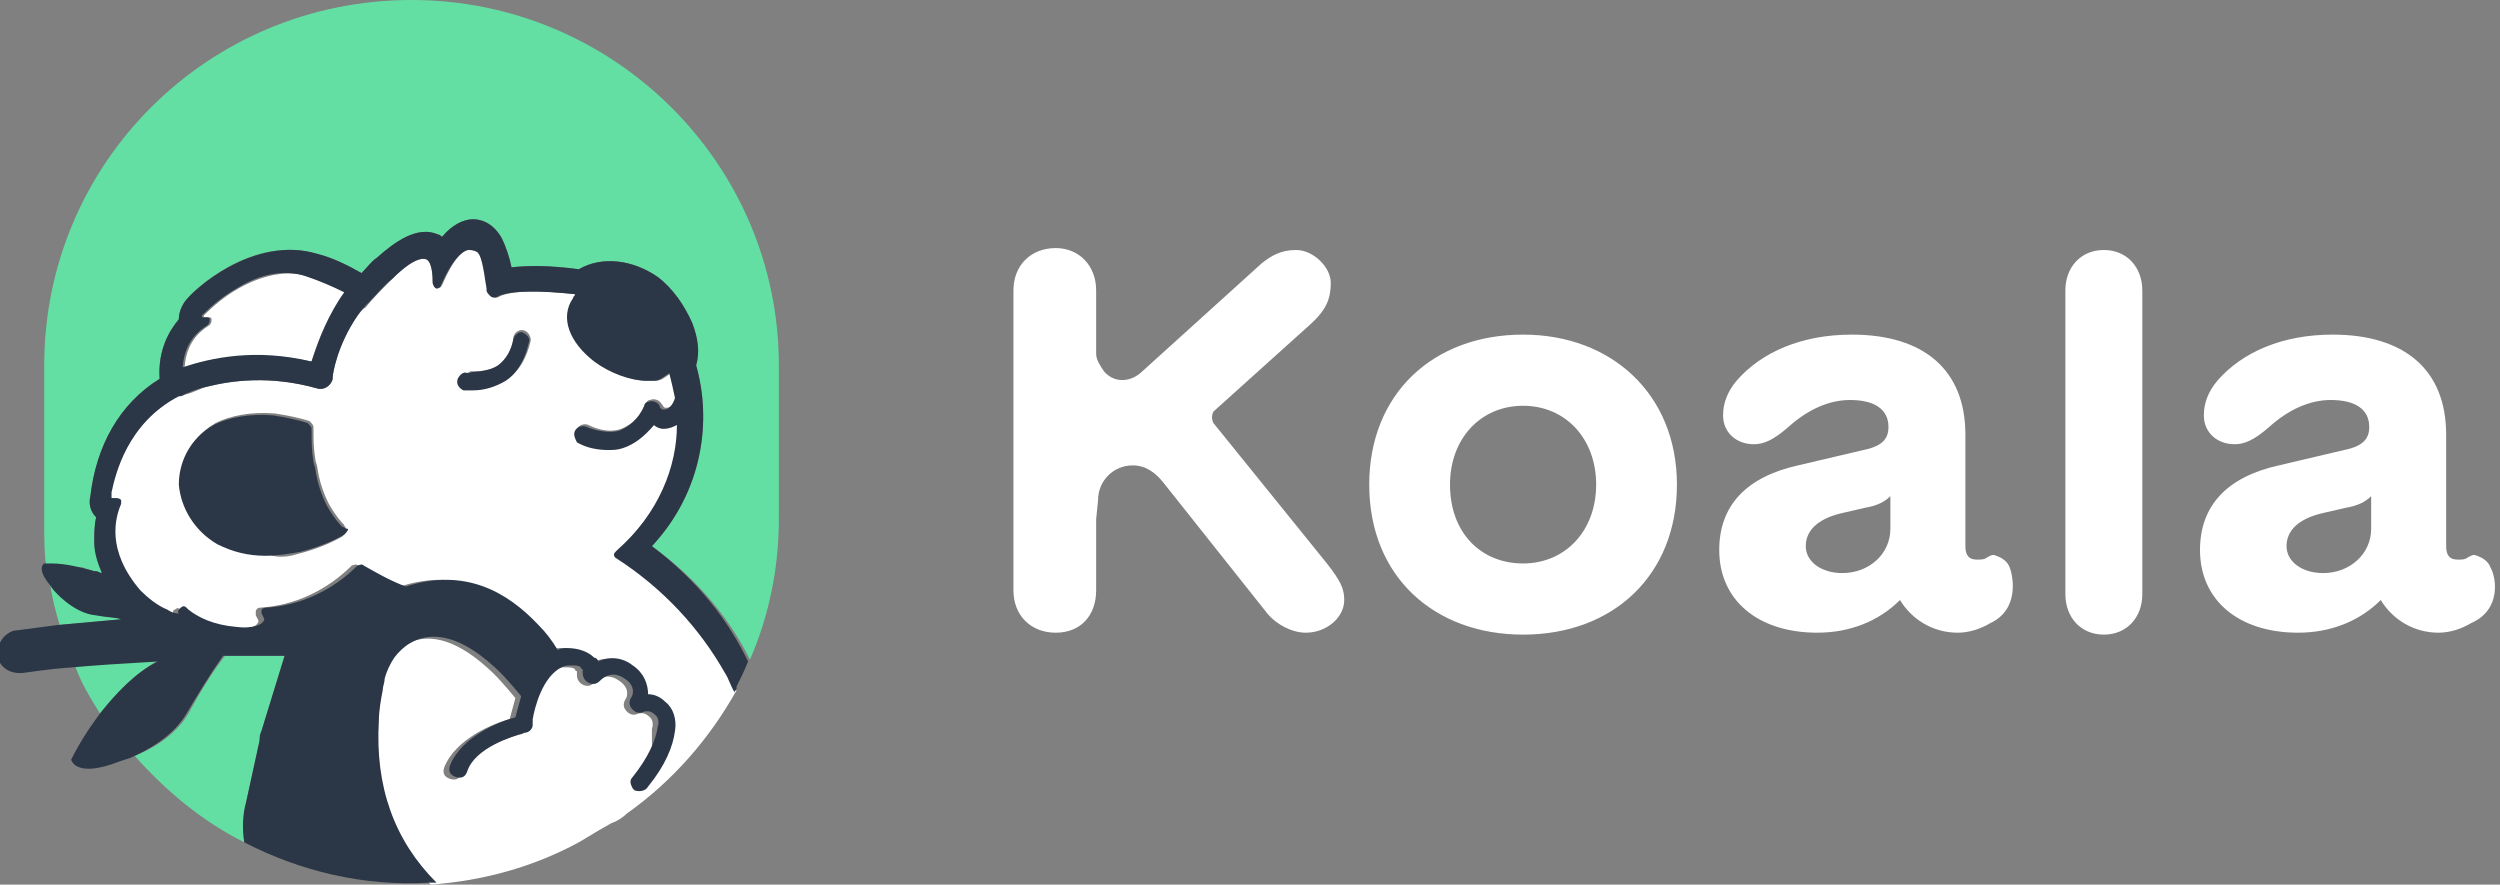 <?xml version="1.0" encoding="utf-8"?>
<!-- Generator: Adobe Illustrator 27.8.1, SVG Export Plug-In . SVG Version: 6.00 Build 0)  -->
<svg version="1.1" id="Layer_1" xmlns="http://www.w3.org/2000/svg" xmlns:xlink="http://www.w3.org/1999/xlink" x="0px" y="0px"
	 viewBox="0 0 130 46" style="enable-background:new 0 0 130 46;" xml:space="preserve">
<rect x="0" y="0" width="130" height="46" fill="#808080" stroke="none"/>
<style type="text/css">
	.st0{fill:#FFFFFF;}
	.st1{fill-rule:evenodd;clip-rule:evenodd;fill:#64DFA3;}
	.st2{fill-rule:evenodd;clip-rule:evenodd;fill:#FFFFFF;}
	.st3{fill-rule:evenodd;clip-rule:evenodd;fill:#2B3747;}
</style>
<path class="st0" d="M71.2,25.2c0-4.7,3.3-7.8,8-7.8c4.6,0,8,3.1,8,7.8c0,4.7-3.3,7.8-8,7.8C74.6,33,71.2,30,71.2,25.2z M79.2,29.3
	c2.2,0,3.8-1.7,3.8-4.1c0-2.4-1.6-4.1-3.8-4.1s-3.8,1.7-3.8,4.1C75.4,27.7,77,29.3,79.2,29.3L79.2,29.3L79.2,29.3z M107.4,30.9V15.1
	c0-1.2,0.8-2.1,2-2.1c1.2,0,2,0.9,2,2.1v15.8c0,1.2-0.8,2.1-2,2.1C108.2,33,107.4,32.1,107.4,30.9z M57.1,26c0-1,0.8-1.8,1.8-1.8
	c0.7,0,1.2,0.4,1.6,0.9l5.4,6.8c0.5,0.6,1.3,1,2,1c1.1,0,2-0.8,2-1.7c0-0.6-0.2-1-0.9-1.9L63.1,22c-0.1-0.2-0.1-0.4,0-0.6l5-4.5
	c0.9-0.8,1.1-1.4,1.1-2.2c0-0.8-0.9-1.7-1.8-1.7c-0.8,0-1.3,0.3-1.8,0.7l-6.3,5.7c-0.6,0.5-1.4,0.5-1.9-0.1
	c-0.2-0.3-0.4-0.6-0.4-0.9v-3.3c0-1.3-0.9-2.2-2.1-2.2c-1.3,0-2.2,0.9-2.2,2.2v15.6c0,1.3,0.9,2.2,2.2,2.2c1.3,0,2.1-0.9,2.1-2.2V27
	 M104.5,29.5c-0.1-0.3-0.4-0.5-0.7-0.6c-0.2-0.1-0.3,0-0.5,0.1c-0.1,0.1-0.3,0.1-0.5,0.1c-0.4,0-0.6-0.2-0.6-0.7v-5.8
	c0-3.4-2.2-5.2-5.9-5.2c-2.6,0-4.7,0.9-6,2.4c-0.5,0.6-0.7,1.2-0.7,1.8c0,0.9,0.7,1.5,1.6,1.5c0.5,0,1-0.2,1.8-0.9
	c1-0.9,2.1-1.4,3.2-1.4c1.3,0,2,0.5,2,1.4c0,0.6-0.3,1-1.3,1.2l-3.4,0.8c-2.7,0.6-4.1,2.1-4.1,4.4c0,2.6,2,4.3,5.1,4.3
	c1.7,0,3.2-0.6,4.3-1.7c0.6,1,1.7,1.7,3,1.7c0.6,0,1.2-0.2,1.7-0.5C105,31.7,104.7,30,104.5,29.5L104.5,29.5z M98.3,27.5
	c0,1.3-1.1,2.3-2.5,2.3c-1.1,0-1.9-0.6-1.9-1.4c0-0.8,0.6-1.4,1.8-1.7l1.3-0.3c0.6-0.1,1-0.3,1.3-0.6V27.5L98.3,27.5z M129.5,29.5
	c-0.1-0.3-0.4-0.5-0.7-0.6c-0.2-0.1-0.3,0-0.5,0.1c-0.1,0.1-0.3,0.1-0.5,0.1c-0.4,0-0.6-0.2-0.6-0.7v-5.8c0-3.4-2.2-5.2-5.9-5.2
	c-2.6,0-4.7,0.9-6,2.4c-0.5,0.6-0.7,1.2-0.7,1.8c0,0.9,0.7,1.5,1.6,1.5c0.5,0,1-0.2,1.8-0.9c1-0.9,2.1-1.4,3.2-1.4
	c1.3,0,2,0.5,2,1.4c0,0.6-0.3,1-1.3,1.2l-3.4,0.8c-2.7,0.6-4.1,2.1-4.1,4.4c0,2.6,2,4.3,5.1,4.3c1.7,0,3.2-0.6,4.3-1.7
	c0.6,1,1.7,1.7,3,1.7c0.6,0,1.2-0.2,1.7-0.5C130.1,31.7,129.8,30,129.5,29.5L129.5,29.5z M123.3,27.5c0,1.3-1.1,2.3-2.5,2.3
	c-1.1,0-1.9-0.6-1.9-1.4c0-0.8,0.6-1.4,1.8-1.7l1.3-0.3c0.6-0.1,1-0.3,1.3-0.6V27.5L123.3,27.5z"/>
<path class="st1" d="M2.3,19c0-10.5,8.5-19,19.1-19c10.5,0,19.1,8.5,19.1,19V27c0,2.5-0.5,5-1.5,7.3c-1-2-2.6-4.1-5.1-5.9
	c2.7-2.9,3.1-6.6,2.3-9.4c0.2-0.7,0.1-1.4-0.2-2.2c-0.4-0.9-1-1.8-1.8-2.4c-1.3-0.9-2.9-1.1-4.1-0.4c-1.5-0.2-2.6-0.2-3.5-0.1
	c-0.1-0.5-0.3-1.1-0.5-1.5c-0.5-0.9-1.2-1-1.5-1c-0.5,0-1.1,0.3-1.6,0.9c-0.1,0-0.1-0.1-0.2-0.1c-1.1-0.5-2.3,0.4-3.2,1.2
	c-0.3,0.2-0.5,0.5-0.8,0.8c-0.7-0.4-1.5-0.8-2.3-1c-3.4-1-6.5,1.9-6.9,2.5c-0.2,0.3-0.3,0.6-0.3,0.9c-0.5,0.6-1.1,1.6-1,3.1
	c-2.1,1.3-3.3,3.5-3.6,6.1l0,0c-0.1,0.4,0,0.8,0.3,1.1c-0.2,1-0.1,2,0.3,2.9c-0.1,0-0.2-0.1-0.4-0.1l0,0c-0.2-0.1-0.4-0.1-0.6-0.2
	l-0.1,0l-0.1,0l-0.1,0l-0.1,0l-0.1,0l-0.1,0l-0.1,0l-0.1,0l-0.1,0l-0.1,0l-0.1,0l-0.2,0c-0.1,0-0.2,0-0.3,0H2.4
	c-0.1-0.8-0.1-1.5-0.1-2.3L2.3,19L2.3,19z M2.9,30.7c0,0,1,1.2,2.2,1.3c0.5,0.1,1,0.1,1.3,0.2c-1.1,0.1-2.2,0.2-3.3,0.3
	c-0.2-0.7-0.4-1.4-0.5-2.2C2.7,30.4,2.8,30.5,2.9,30.7L2.9,30.7z M3.9,34.6c1.1-0.1,2.6-0.2,4.4-0.3l0,0C7,35,6,36.1,5.2,37.1
	C4.7,36.3,4.2,35.5,3.9,34.6z M13.5,34.1L13.5,34.1c-0.5,0-0.9,0-1.4,0h0l-0.4,0c-0.7,0.9-1.3,1.9-1.9,3c-0.7,1.2-2,1.9-2.8,2.2
	c1.6,1.8,3.5,3.4,5.7,4.5c-0.1-0.7,0-1.4,0.1-2.1l0.7-3.2c0-0.2,0.1-0.3,0.1-0.5l1.2-3.9h-0.1C14.3,34.1,13.9,34.1,13.5,34.1
	L13.5,34.1z"/>
<path class="st2" d="M32.6,42.3c-0.2,0.2-0.5,0.4-0.8,0.5l-0.7,0.4c-0.5,0.3-1,0.6-1,0.6c-2.4,1.3-5,2-7.7,2.2c-2.2-2.2-3.2-5-3-8.4
	c0-0.5,0.1-1.1,0.2-1.6c0-0.2,0.1-0.4,0.1-0.6c0.1-0.4,0.3-0.8,0.5-1.1c0.9-1.2,2.6-1.8,5,0.3c0.6,0.5,1.1,1.1,1.6,1.7
	c-0.1,0.4-0.2,0.7-0.3,1.1c-0.8,0.2-2.8,1-3.4,2.5c-0.1,0.3,0,0.5,0.3,0.6c0.3,0.1,0.5,0,0.6-0.3c0.4-1.2,2.3-1.8,3-2
	c0.2,0,0.4-0.2,0.4-0.4c0,0,0-0.1,0-0.3c0.1-0.6,0.5-2.2,1.5-2.7c0.2-0.1,0.3-0.1,0.5-0.1c0.2,0,0.4,0,0.5,0.1c0,0,0,0.1,0.1,0.1
	c0,0.1,0,0.1,0,0.2c0,0.2,0.1,0.4,0.3,0.5c0.2,0.1,0.4,0.1,0.6-0.1c0.1-0.1,0.6-0.6,1.3-0.1c0.6,0.4,0.4,0.9,0.3,1
	c-0.1,0.2-0.1,0.4,0.1,0.6c0.2,0.2,0.4,0.2,0.6,0.1c0.1,0,0.3-0.1,0.6,0.2c0.1,0.1,0.2,0.3,0.1,0.6c0,0.2,0,0.5,0,0.8
	c0,0.6,0.1,1.4-0.3,2.1c0.8-1,1.2-2,1.3-2.8c0.1-0.6-0.1-1.2-0.5-1.5c-0.2-0.2-0.5-0.4-0.9-0.4c0,0,0,0,0,0c0-0.5-0.2-1.1-0.8-1.5
	c-0.2-0.2-0.5-0.3-0.8-0.3c-0.4-0.1-0.7,0-1.1,0.1c0,0,0,0,0,0c0-0.1-0.1-0.2-0.2-0.2c-0.3-0.3-0.8-0.5-1.4-0.5
	c-0.2,0-0.3,0-0.5,0.1c-0.3-0.5-0.6-0.9-1-1.3c-1.6-1.7-3.8-3-6.9-2h0c-0.8-0.3-1.5-0.7-2.2-1.1c-0.1-0.1-0.2,0-0.3,0
	c-1.3,1.3-3,2.1-4.8,2.2c-0.1,0-0.2,0.1-0.2,0.2c0,0.1,0,0.1,0,0.2c0.1,0.2,0.2,0.3,0.1,0.4c-0.1,0.2-0.6,0.4-1.4,0.3
	c-1.2-0.1-2-0.5-2.5-0.9c0,0-0.1-0.1-0.1-0.1c-0.1-0.1-0.2-0.1-0.3,0c-0.1,0-0.1,0.1-0.1,0.1c0,0,0,0,0,0h0c0,0,0,0.1,0,0.2v0
	c-0.1,0-0.3,0-0.6-0.2c-0.5-0.2-1-0.6-1.4-1c-1.8-2.1-1.3-3.8-1-4.5c0.1-0.1,0-0.3-0.1-0.3c-0.1,0-0.1,0-0.2,0c-0.1,0-0.2,0-0.2,0
	c0,0,0-0.1,0-0.2l0,0c0,0,0-0.1,0-0.1C6,24.7,6.6,22,9.3,20.6c0,0,0,0,0,0v0l0.1,0l0,0c0.1,0,0.2-0.1,0.3-0.1v0c0,0,0,0,0,0
	c0.4-0.1,0.7-0.3,1.1-0.4c1.2-0.3,3.3-0.6,5.7,0.1c0.3,0.1,0.7-0.1,0.8-0.5c0,0,0,0,0-0.1c0-0.1,0.2-1.6,1.3-3.2
	c0.1-0.1,0.2-0.3,0.4-0.4l0,0c0.4-0.5,0.9-1,1.4-1.5c1.1-1.1,1.6-1.1,1.8-1c0.3,0.2,0.3,1,0.3,1.2c0,0.1,0.1,0.2,0.2,0.3
	c0.1,0,0.2,0,0.3-0.2c0.6-1.4,1.1-1.8,1.4-1.8c0.2,0,0.3,0,0.5,0.1c0.3,0.2,0.4,1.4,0.5,1.9l0,0.1c0,0.1,0.1,0.2,0.2,0.3
	c0.1,0.1,0.3,0.1,0.4,0c0.7-0.3,2.1-0.3,4-0.1c0,0.1-0.1,0.1-0.1,0.2c-0.7,1-0.2,2.3,1.1,3.3c0.8,0.6,1.9,1,2.7,1c0.1,0,0.3,0,0.4,0
	c0.3,0,0.5-0.2,0.8-0.4l0.1,0.2c0.1,0.3,0.2,0.7,0.2,1c-0.2,0.7-0.6,0.6-0.6,0.6c-0.1,0-0.1-0.1-0.2-0.2l0,0
	c-0.1-0.2-0.4-0.3-0.6-0.2c-0.1,0-0.2,0.1-0.2,0.2c-0.3,0.7-0.8,1.1-1.3,1.3c-0.8,0.3-1.7-0.2-1.7-0.2c-0.2-0.1-0.5,0-0.6,0.2
	c-0.1,0.2,0,0.4,0.1,0.6c0.5,0.3,1.1,0.4,1.6,0.4c0.3,0,0.5,0,0.8-0.1c0.6-0.2,1.1-0.6,1.6-1.2h0c0.1,0.1,0.3,0.2,0.5,0.2
	c0.2,0,0.5-0.1,0.7-0.2h0c0,0,0,0,0,0c0,2.1-0.9,4.6-3.2,6.6c-0.1,0.1-0.1,0.2,0,0.3c0,0,0,0,0,0c2.5,1.6,4.4,3.7,5.7,6
	c0.2,0.3,0.3,0.7,0.5,1C36.9,38.4,35,40.6,32.6,42.3L32.6,42.3z M15.5,28.8c0.8-0.2,1.6-0.5,2.3-0.9v0c0.1-0.1,0.2-0.2,0.2-0.4
	c0-0.1-0.1-0.1-0.1-0.2c-0.1-0.1-0.4-0.4-0.8-1.1c-0.3-0.6-0.5-1.2-0.6-1.9c0-0.1-0.1-0.3-0.1-0.4c-0.1-0.6-0.1-1.1-0.1-1.7
	c0-0.1-0.1-0.2-0.2-0.3l0,0c-0.6-0.2-1.2-0.3-1.8-0.4c-1.2-0.1-2.3,0.1-3.1,0.5c0,0,0,0,0,0c0,0,0,0,0,0v0c-0.1,0.1-0.2,0.1-0.3,0.2
	l0,0c-1,0.7-1.5,1.8-1.5,2.9c0.1,1.2,0.8,2.4,2,3.1c0.8,0.4,1.6,0.6,2.5,0.6C14.3,29,14.9,29,15.5,28.8L15.5,28.8z M26.4,19.7
	c0.6-0.4,1-1.1,1.2-2c0-0.2-0.1-0.4-0.3-0.5c-0.2-0.1-0.5,0-0.6,0.3c0,0,0,0.1,0,0.1c-0.1,0.7-0.4,1.1-0.8,1.4
	c-0.6,0.4-1.4,0.3-1.5,0.3C25,19.7,25.7,19.8,26.4,19.7L26.4,19.7z M16.2,18.8c-2.9-0.6-5.2-0.2-6.6,0.3l0,0c0,0,0,0,0,0
	c0.1-1.6,1.2-2.1,1.3-2.2c0.1-0.1,0.1-0.2,0.1-0.3c0-0.1-0.1-0.1-0.2-0.1c-0.1,0-0.1,0-0.2,0c0,0,0,0,0-0.1c0.5-0.5,1.1-1,1.8-1.4
	c1.6-0.9,2.9-0.9,3.7-0.6c0.6,0.2,1.3,0.5,1.9,0.8c0,0,0,0,0,0C17.1,16.3,16.6,17.5,16.2,18.8C16.2,18.8,16.2,18.8,16.2,18.8
	C16.2,18.8,16.2,18.8,16.2,18.8L16.2,18.8z"/>
<path class="st3" d="M33.9,28.4c2.7-2.9,3.1-6.6,2.3-9.4c0.2-0.7,0.1-1.4-0.2-2.2c-0.4-0.9-1-1.8-1.8-2.4c-1.3-0.9-2.9-1.1-4.1-0.4
	c-1.5-0.2-2.6-0.2-3.5-0.1c-0.1-0.5-0.3-1.1-0.5-1.5c-0.5-0.9-1.2-1-1.5-1c-0.5,0-1.1,0.3-1.6,0.9c-0.1,0-0.1-0.1-0.2-0.1
	c-1.1-0.5-2.3,0.4-3.2,1.2c-0.3,0.2-0.5,0.5-0.8,0.8c-0.7-0.4-1.5-0.8-2.3-1c-3.3-1-6.5,1.9-6.9,2.5c-0.2,0.3-0.3,0.6-0.3,0.9
	c-0.5,0.6-1.1,1.6-1,3.1c-2.1,1.3-3.3,3.5-3.6,6.1l0,0c-0.1,0.4,0,0.8,0.3,1.1c-0.1,0.4-0.1,0.9-0.1,1.3c0,0.6,0.2,1.1,0.4,1.6
	c-0.1,0-0.2-0.1-0.3-0.1c0,0-0.1,0-0.1,0l0,0c-0.7-0.2-1.5-0.4-2.2-0.4H2.3c0,0-0.4,0.2,0.2,1c0.1,0.1,0.2,0.3,0.3,0.4
	c0,0,1,1.2,2.2,1.3c0.5,0.1,1,0.1,1.3,0.2c-1.1,0.1-2.2,0.2-3.3,0.3c-0.8,0.1-1.5,0.2-2.3,0.3c-0.6,0.2-0.9,0.8-0.8,1.4
	c0.1,0.5,0.6,0.8,1.1,0.8l0.1,0c0.2,0,1.2-0.2,2.7-0.3c1.1-0.1,2.6-0.2,4.4-0.3l0,0C7,35,6,36.1,5.2,37.1c-0.6,0.8-1.1,1.6-1.5,2.4
	c0,0,0.2,1,2.5,0.1c0,0,0.3-0.1,0.6-0.2C7.7,39,9,38.3,9.7,37.1c0.6-1,1.2-2,1.9-3l0.5,0c0.9,0,1.7,0,2.6,0h0.1l-1.2,3.9
	c-0.1,0.2-0.1,0.3-0.1,0.5l-0.7,3.2c-0.2,0.7-0.2,1.4-0.1,2.1c2.9,1.5,6.2,2.3,9.6,2.1l0.2,0l0.2,0c-2.2-2.2-3.2-5-3-8.4
	c0-0.5,0.1-1.1,0.2-1.6c0-0.2,0.1-0.4,0.1-0.6c0.1-0.4,0.3-0.8,0.5-1.1c0.9-1.2,2.6-1.8,5,0.3c0.6,0.5,1.1,1.1,1.6,1.7
	c-0.1,0.4-0.2,0.7-0.3,1.1c-0.8,0.2-2.8,1-3.4,2.5c-0.1,0.3,0,0.5,0.3,0.6c0.3,0.1,0.5,0,0.6-0.3c0.4-1.2,2.3-1.8,3-2
	c0.2,0,0.4-0.2,0.4-0.4c0,0,0-0.1,0-0.3c0.1-0.6,0.5-2.2,1.5-2.7c0.2-0.1,0.3-0.1,0.5-0.1c0.2,0,0.4,0,0.5,0.1c0,0,0,0.1,0.1,0.1
	c0,0.1,0,0.1,0,0.2c0,0.2,0.1,0.4,0.3,0.5c0.2,0.1,0.4,0.1,0.6-0.1c0.1-0.1,0.6-0.6,1.3-0.1c0.6,0.4,0.4,0.9,0.3,1
	c-0.1,0.2-0.1,0.4,0.1,0.6c0.2,0.2,0.4,0.2,0.6,0.1c0.1,0,0.3-0.1,0.6,0.2c0.1,0.1,0.2,0.3,0.1,0.6c-0.1,0.7-0.5,1.6-1.3,2.6
	c-0.2,0.2-0.1,0.4,0,0.6c0,0,0.1,0.1,0.1,0.1h0c0.3,0.1,0.6,0,0.7-0.2c0.9-1.1,1.3-2.1,1.4-2.9c0.1-0.6-0.1-1.2-0.5-1.5
	c-0.2-0.2-0.5-0.4-0.9-0.4c0-0.5-0.2-1.1-0.8-1.5c-0.5-0.4-1.2-0.5-1.8-0.2c0-0.1-0.1-0.2-0.2-0.2c-0.3-0.3-0.8-0.5-1.4-0.5
	c-0.2,0-0.3,0-0.5,0.1c-0.3-0.5-0.6-0.9-1-1.3c-1.6-1.7-3.8-3-6.9-2c-0.8-0.3-1.5-0.7-2.2-1.1c-0.1-0.1-0.2,0-0.3,0
	c-1.3,1.3-3,2.1-4.8,2.2c-0.1,0-0.2,0.1-0.2,0.1c0,0,0,0,0,0c0,0.1,0,0.1,0,0.2c0.1,0.2,0.2,0.3,0.1,0.4c-0.1,0.2-0.6,0.4-1.4,0.3
	c-1.2-0.1-2-0.5-2.5-0.9c0,0-0.1-0.1-0.1-0.1c-0.1-0.1-0.2-0.1-0.3,0c-0.1,0.1-0.2,0.2-0.1,0.3l0,0c-0.1,0-0.3,0-0.6-0.2
	c-0.5-0.2-1-0.6-1.4-1c-1.8-2.1-1.3-3.8-1-4.5c0-0.1,0-0.2,0-0.2c-0.1-0.1-0.2-0.1-0.3-0.1c-0.1,0-0.2,0-0.2,0c0,0,0-0.1,0-0.2
	c0,0,0,0,0,0l0-0.1C6,24.7,6.6,22,9.3,20.6l0.1,0l0,0c0.4-0.2,0.9-0.4,1.4-0.5c1.2-0.3,3.2-0.6,5.7,0.1c0.3,0.1,0.7-0.1,0.8-0.5
	c0,0,0,0,0-0.1c0-0.1,0.2-1.6,1.3-3.2c0.2-0.3,0.4-0.5,0.6-0.7c0.4-0.4,0.8-0.9,1.2-1.2c1.1-1.1,1.6-1.1,1.8-1
	c0.3,0.2,0.3,1,0.3,1.2c0,0.1,0.1,0.3,0.2,0.3c0.1,0,0.2-0.1,0.2-0.1c0.6-1.4,1.1-1.8,1.4-1.9c0.2,0,0.3,0,0.5,0.1
	c0.3,0.2,0.4,1.4,0.5,1.9l0,0.1c0,0.1,0.1,0.2,0.2,0.3c0.1,0.1,0.3,0.1,0.4,0c0.7-0.3,2.1-0.3,4-0.1c0,0.1-0.1,0.1-0.1,0.2
	c-0.7,1-0.2,2.3,1.1,3.3c0.8,0.6,1.9,1,2.7,1c0.1,0,0.3,0,0.4,0c0.3,0,0.5-0.2,0.8-0.4c0.1,0.4,0.2,0.8,0.3,1.3
	c-0.2,0.6-0.5,0.6-0.6,0.6h0c-0.1,0-0.2-0.1-0.2-0.2l0,0c-0.1-0.2-0.4-0.3-0.6-0.2c-0.1,0-0.2,0.1-0.2,0.2c-0.3,0.7-0.8,1.1-1.3,1.3
	c-0.8,0.2-1.7-0.2-1.7-0.2c-0.2-0.1-0.5,0-0.6,0.2c-0.1,0.2,0,0.4,0.1,0.6c0.5,0.3,1.1,0.4,1.6,0.4c0.3,0,0.5,0,0.8-0.1
	c0.6-0.2,1.1-0.6,1.6-1.2c0.1,0.1,0.3,0.2,0.5,0.2c0.3,0,0.5-0.1,0.7-0.2c0,2.1-0.9,4.6-3.2,6.6c-0.1,0.1-0.1,0.2,0,0.3c0,0,0,0,0,0
	c2.5,1.6,4.4,3.7,5.7,6c0.2,0.3,0.3,0.7,0.5,1c0-0.1,0.1-0.1,0.1-0.2l0-0.1c0.2-0.4,0.4-0.8,0.6-1.3C37.9,32.3,36.3,30.2,33.9,28.4
	L33.9,28.4z M16.2,18.8c-2.9-0.7-5.2-0.2-6.7,0.3c0.1-1.6,1.2-2.1,1.3-2.2h0c0.1-0.1,0.1-0.2,0.1-0.3c0-0.1-0.1-0.1-0.2-0.1
	c-0.1,0-0.1,0-0.2,0c0,0,0,0,0-0.1c0.5-0.5,1.1-1,1.8-1.4c1.6-1,2.9-0.9,3.7-0.6c0.6,0.2,1.3,0.5,1.9,0.8
	C17.1,16.3,16.6,17.6,16.2,18.8z M17.8,27.4c-0.1-0.1-0.4-0.4-0.8-1.1c-0.3-0.6-0.5-1.2-0.6-1.9c0-0.1-0.1-0.3-0.1-0.4
	c-0.1-0.6-0.1-1.1-0.1-1.7c0-0.1-0.1-0.2-0.2-0.3l0,0c-0.6-0.2-1.2-0.3-1.8-0.4c-1.2-0.1-2.3,0.1-3.1,0.5c-0.1,0.1-0.2,0.1-0.3,0.2
	l0,0c-1,0.7-1.5,1.8-1.5,2.9c0.1,1.2,0.8,2.4,2,3.1c0.8,0.4,1.6,0.6,2.5,0.6c0.6,0,1.2-0.1,1.8-0.2c0.8-0.2,1.6-0.5,2.3-0.9
	c0.1-0.1,0.2-0.2,0.2-0.3C17.9,27.5,17.9,27.4,17.8,27.4L17.8,27.4z M25.9,19c0.4-0.3,0.7-0.8,0.8-1.4h0l0,0
	c0.1-0.2,0.3-0.4,0.5-0.3c0.2,0.1,0.4,0.3,0.3,0.5l0,0c-0.2,0.9-0.6,1.6-1.2,2c-0.5,0.3-1.1,0.5-1.7,0.5c-0.2,0-0.4,0-0.5,0
	c-0.2-0.1-0.4-0.3-0.3-0.6c0.1-0.2,0.3-0.4,0.5-0.3C24.4,19.3,25.3,19.4,25.9,19z"/>
</svg>
